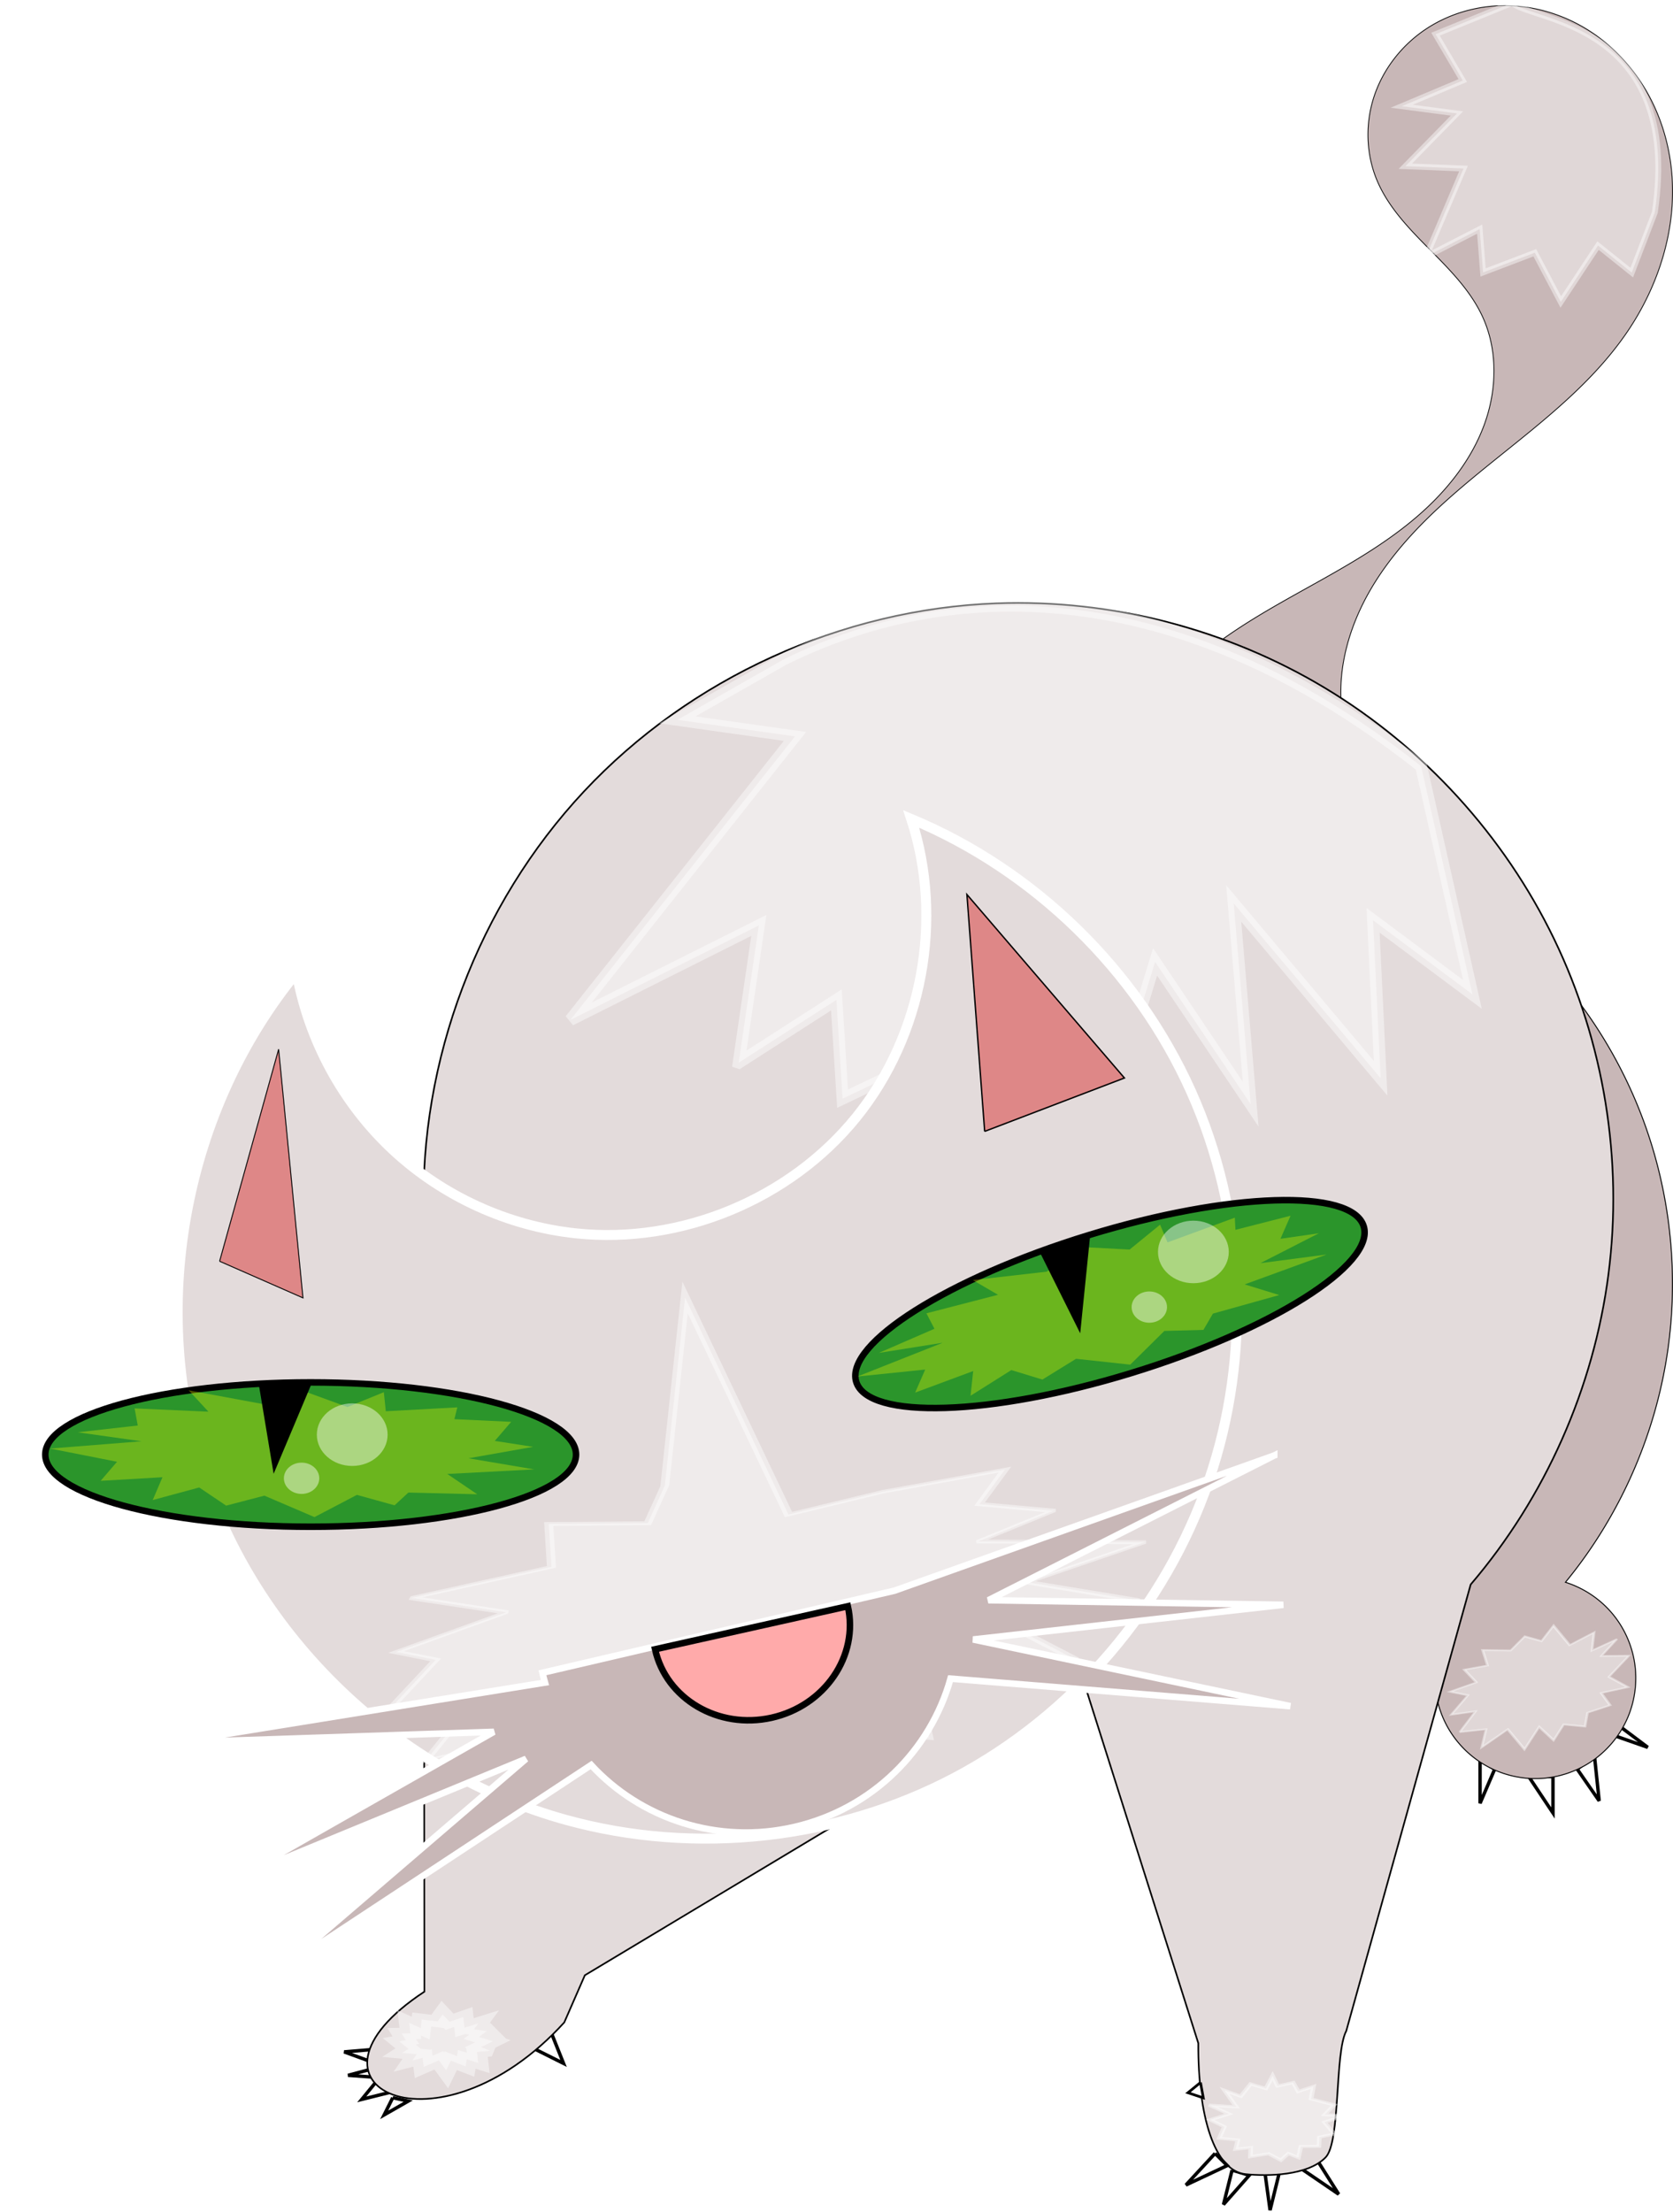 <svg xmlns="http://www.w3.org/2000/svg" viewBox="0 0 491.56 649.8"><defs><filter id="a" height="1.206" width="1.205" color-interpolation-filters="sRGB" y="-.103" x="-.102"><feGaussianBlur stdDeviation="6.765"/></filter></defs><path d="M157.012 601.91l8.571 4.286-4.285-10.714-4.286 6.428M109.692 602.09l-8.571.714 7.857 2.857.714-3.57M475.582 506.91l8.571 6.429-14.286-5 5.715-1.429M434.872 516.91v12.857l4.286-10-4.286-2.857M456.302 521.91v10.714l-7.143-10.714h7.143M463.442 519.77l6.429 9.286-1.429-13.571-5 4.285M387.272 635.02l6.06 9.596-11.111-7.576 5.05-2.02M371.592 637.78l1.579 11.52 2.947-11.941-4.526.421M110.832 611.21l-4.546 5.556 8.082-2.02-3.536-3.536M115.402 616.26l-2.525 5.05 7.07-4.04-4.545-1.01M109.842 607.67l-7.576 2.02 7.07.505M362.012 637.54l-2.525 10.102 7.576-8.586-5.051-1.516" stroke="#000" fill="#fff"/><path d="M443.832 272.73c-7.992 14.716-12.175 31.48-12.033 48.226.184 21.729 7.441 42.673 12.29 63.855 2.425 10.591 4.263 21.377 4.3 32.241.036 10.865-1.782 21.853-6.393 31.691-3.434 7.33-8.328 13.862-12.495 20.801-4.167 6.94-7.685 14.581-7.9 22.673a29.702 29.702 0 004.006 15.649 29.7 29.7 0 0011.643 11.197 29.701 29.701 0 0015.793 3.392 29.7 29.7 0 0015.214-5.428 29.706 29.706 0 0010.079-12.623 29.701 29.701 0 001.925-16.038c-.856-5.386-3.241-10.521-6.805-14.65s-8.294-7.24-13.497-8.875c15.828-19.239 26.307-42.833 29.967-67.476 3.395-22.854.936-46.553-7.078-68.223-8.014-21.67-21.568-41.266-39.016-56.412" stroke="#000" stroke-width=".287" fill="#c8b7b7"/><path d="M363.632 184.78c17.863-11.793 38.23-19.99 54.163-34.284 7.966-7.147 14.74-15.864 18.38-25.928 3.64-10.064 3.932-21.559-.476-31.312-3.52-7.788-9.709-13.997-15.725-20.068-6.016-6.07-12.126-12.39-15.415-20.278-3.224-7.733-3.447-16.634-.82-24.589 2.626-7.955 8.043-14.923 14.985-19.614 6.941-4.69 15.353-7.111 23.73-7.05 8.378.06 16.695 2.571 23.826 6.968 7.131 4.396 13.076 10.648 17.306 17.88 4.23 7.231 6.757 15.424 7.564 23.763 1.613 16.678-3.714 33.633-13.182 47.457-13.473 19.669-34.32 32.762-52.143 48.595-8.912 7.916-17.218 16.702-23.198 27.014-5.98 10.312-9.536 22.286-8.496 34.16 1.127 12.876 7.83 25.167 18.044 33.087l-79.643-28.765a156.7 156.7 0 0131.099-27.035" stroke="#000" stroke-width=".233" fill="#c8b7b7"/><path d="M124.512 357.16c-1.365-45.546 15.941-91.375 47.07-124.65 31.129-33.276 75.704-53.595 121.24-55.267 33.695-1.237 67.696 7.54 96.581 24.934 28.886 17.393 52.55 43.337 67.22 73.696s20.292 65.021 15.97 98.461c-4.322 33.44-18.573 65.533-40.48 91.165l-36.553 131.14c-3.455 6.483-1.623 32.589-6.08 37.163-5.326 5.465-17.205 5.545-23.441 4.931-9.195-.906-14.068-16.983-13.953-38.48l-34.115-107.67-146.13 87.713-6.046 13.843c-37.332 41.031-83.205 18.624-41.103-9.028l-.184-227.95" stroke="#000" stroke-width=".479" fill="#e3dbdb"/><path d="M217.062 312.19l28.69-18.446 1.808 29.028 27.665-13.195 13.88 32.964 19.93-37.739 18.025 18.081 12.33-40.297 28.08 41.799-4.98-58.972 43.167 51.365-2.218-46.413 29.188 21.76-15.07-67.027c-93.19-73.71-166.55-41.62-187.42-31.32l-31.105 17.7 34.553 4.865-65.995 83.292 55.368-27.762-5.912 40.312z" opacity=".439" color="#000" stroke="#fff" stroke-width="3.507" fill="#fff"/><path d="M87.162 285.73c3.48 19.774 13.548 38.331 28.226 52.031s33.885 22.465 53.852 24.575c30.8 3.256 62.861-10.022 82.341-34.102 19.48-24.079 25.769-58.206 16.152-87.648 36.133 15.065 66.147 44.275 82.187 79.987 16.04 35.711 17.938 77.55 5.197 114.57-12.741 37.017-39.987 68.825-74.608 87.099-34.621 18.275-76.255 22.825-114.01 12.46-49.808-13.675-91.537-53.746-107.22-102.96-15.683-49.213-4.833-106.04 27.878-146.01" stroke="#fff" stroke-width="2.921" fill="#e3dbdb"/><path transform="matrix(.422 -.1 .079 .157 1197.172 486.82)" d="M-2302.4-1272.3l33.529-55.567-40.487-44.096 44.84-65.208-22.17-28.8 80.876-22.816-54.476-61.563 96.882 3.586 11.763-72.792 61.811 37.905 22.349-55.927 71.536-306.64-3.617 403.91 66.116-.794 82.583 11.41-26.557 47.632 43.877 40.396-56.378 21.585 103.02 67.124-85.19 20.389 62.521 73.619-78.036 16.512 19.482 53.366-104.41-18.481-9.587 95.884-62.435-54.31-23.902 49.24-31.408-59.586-85.79 29.598-15.326-58.816-42.233 24.472 25.046-91.184-84.228-.045v0z" opacity=".439" color="#000" stroke="#fff" stroke-width="6.1" fill="#fff"/><path d="M169.253 427.324c0 11.71-34.91 21.204-77.976 21.204-43.064 0-77.975-9.493-77.975-21.204 0-11.71 34.91-21.203 77.975-21.203s77.976 9.493 77.976 21.203z" color="#000" stroke="#000" stroke-width="1.915" fill="#2b952b"/><path transform="matrix(.897 0 0 .236 1125.856 265.766)" d="M-1080.5 674.96l-21.173 14.228 21.55 13.838-28.5 5.684 9.807 25.269-22.55-2.12-4.527 15.895-12.329-13.002-13.91 27.659-16.4-26.709-12.529 12.426-8.823-22.607-15.232 15.679 3.196-28.428-20.245 4.477 5.363-23.728-21.926-16.448 29.945-9.053-20.957-11.195 19.729-8.42-1.036-21.314 24.192 4.09-6.492-26.633 23.93 16.864 13.922-15.701 14.165 19.657 11.923-18.457.646 23.732 23.422-4.845-.96 14.683 18.601 3.34-5.362 23.728 12.56 7.412z" opacity=".55" color="#000" filter="url(#a)" fill="#ff0"/><path d="M76.277 406.679l4.225 25.432 10.943-25.992-15.168.56" stroke="#000" stroke-width=".479"/><path d="M400.688 360.28c3.43 11.196-27.169 30.5-68.345 43.114-41.175 12.615-77.336 13.765-80.767 2.568-3.43-11.197 27.169-30.5 68.345-43.115 41.175-12.615 77.336-13.765 80.767-2.567z" color="#000" stroke="#000" stroke-width="1.915" fill="#2b952b"/><path d="M-1080.5 674.96l-21.173 14.228 21.55 13.838-28.5 5.684 9.807 25.269-22.55-2.12-4.527 15.895-12.329-13.002-13.91 27.659-16.4-26.709-12.529 12.426-8.823-22.607-15.232 15.679 3.196-28.428-20.245 4.477 5.363-23.728-21.926-16.448 29.945-9.053-20.957-11.195 19.729-8.42-1.036-21.314 24.192 4.09-6.492-26.633 23.93 16.864 13.922-15.701 14.165 19.657 11.923-18.457.646 23.732 23.422-4.845-.96 14.683 18.601 3.34-5.362 23.728 12.56 7.412z" transform="matrix(.858 -.263 .069 .226 1268.01 -74.406)" opacity=".55" color="#000" filter="url(#a)" fill="#ff0"/><path d="M305.742 367.775l11.49 23.079 2.85-28.058-14.34 4.979" stroke="#000" stroke-width=".479"/><path d="M113.888 421.475c0 5.075-4.656 9.19-10.399 9.19-5.743 0-10.398-4.115-10.398-9.19s4.655-9.19 10.398-9.19c5.743 0 10.399 4.115 10.399 9.19zM93.81 434.29c0 2.538-2.328 4.595-5.199 4.595s-5.199-2.057-5.199-4.594 2.328-4.595 5.2-4.595c2.87 0 5.198 2.057 5.198 4.595zM361.038 367.795c0 5.075-4.656 9.19-10.399 9.19-5.743 0-10.398-4.115-10.398-9.19s4.655-9.19 10.398-9.19c5.743 0 10.399 4.115 10.399 9.19zM342.89 384c0 2.538-2.328 4.595-5.199 4.595s-5.199-2.057-5.199-4.594 2.328-4.595 5.2-4.595c2.87 0 5.198 2.057 5.198 4.595z" opacity=".439" color="#000" fill="#fff"/><path d="M374.402 427.59l-111.59 39.72-43.16 10.06-60.28 14.06c.226.972.48 1.925.75 2.875L51.002 511.93l94.094-3.156-75.312 42.875 84.781-34.938-72.25 62.03 91.375-60.218c14.539 15.779 37.131 23.464 59.781 18.188 22.949-5.346 39.952-22.614 45.812-43.562l99.84 8.09-93.19-19.59 91.13-10.19-86.66-1.34 84-42.531z" color="#000" stroke="#fff" stroke-width="1.915" fill="#c8b7b7"/><path d="M249.116 471.88c3.26 14.599-6.777 29.265-22.418 32.759-15.642 3.493-30.965-5.51-34.225-20.109l28.321-6.325z" color="#000" stroke="#000" stroke-width="1.915" fill="#faa"/><path d="M289.312 332.38l-5.213-69.588 46.279 53.9-41.066 15.687" stroke="#000" stroke-width=".408" fill="#de8787"/><path d="M64.522 370.53l17.343-62.282 7.154 73.047-24.497-10.765" stroke="#000" stroke-width=".275" fill="#de8787"/><path transform="matrix(.126 -.03 .012 .08 813.412 474.06)" d="M-2986.4-685.13l42.566-60.259-56.065-8.474 44.278-54.687-39.31-28.07 62.635-10.581-22.944-55.367 53.904 4.966-5.924-58.933 63.1 25.118 36.264-38.072 36.32 30.896 32.198-44.794 29.836 82.77 59.368-24.553-11.06 62.714 60.17-19.447-40.856 46.686 62.195 22.37-52.119 57.878 39.31 52.777-62.113-1.997 15.974 51.129-53.38 7.163-10.337 46.854-47.363-25.169-28.074 47.57-27.99-59.949-40.56 67.592-31.025-85.288-64.625 41.99 15.796-60.545-60.17-12.288z" opacity=".439" color="#000" stroke="#fff" stroke-width="6.1" fill="#fff"/><path d="M418.992 75.4l15.768-8.095.994 12.739 15.204-5.79 7.628 14.465 10.953-16.562 9.906 7.935 6.776-17.684c8.248-55.87-36.031-56.18-41.925-61.543l-22.517 9.176 8.016 13.618-17.927 7.546 16.214 2.135-15.174 15.496 17.105.672L418.991 75.4z" opacity=".439" color="#000" stroke="#fff" stroke-width="1.723" fill="#fff"/><path d="M-42.658 792.77l-19.919 6.536-.697 18.825-23.845.387-3.2 22.77-13.51-8.25-9.818 13.636-16.157-13.236-24.115 5.843.441-18.526-20.022 3.328 2.991-18.87-24.689-3.72 6.787-23.611-18.8-14.275 24.903-12.104-26.272-17.998 35.908 3.449-15.511-33.89 21.497 12.165 13.059-25.276 20.224 9.419 8.868-25.998 6.516 20.822 20.699-7.201 6.633 18.412 20.255-10.39-3.21 25.608 30.672 12.369-12.551 20.042 25.996 2.061-26.348 13.449 13.215 24.226z" transform="matrix(.222 0 0 .143 401.562 513.56)" opacity=".439" color="#000" stroke="#fff" stroke-width="6.1" fill="#fff"/><path d="M184.32 816.28l-2.328 3.094 4.16 2.255-3.515 3.056 2.672 1.921-3.883.705.358 5.758-3.416-1.895-.333 3.729-4.407-3.012-1.4 5.101-2.168-5.295-4.528 3.48-.327-4.748-3.071 1.4 1.305-3.332-4.34-.725 1.89-2.128-2.747-3.978 1.982-.593-1.253-3.51 2.584-.095-.358-5.519 3.452 2.723.295-4.504 4.73.994 1.518-3.675 2.05 3.869 4.09-2.515.361 5.63 4.13-2.278-1.308 3.145 3.805.942z" transform="matrix(.986 0 0 .557 -38.728 142.03)" opacity=".439" color="#000" stroke="#fff" stroke-width="6.1" fill="#fff"/><path d="M357.012 632.63l-8.571 9.286 12.143-5.715-3.572-3.571" stroke="#000" fill="#fff"/><path d="M352.732 611.8l-3.689 3.006 4.509 1.503-.82-4.509" stroke="#000" stroke-width=".777" fill="#fff"/></svg>